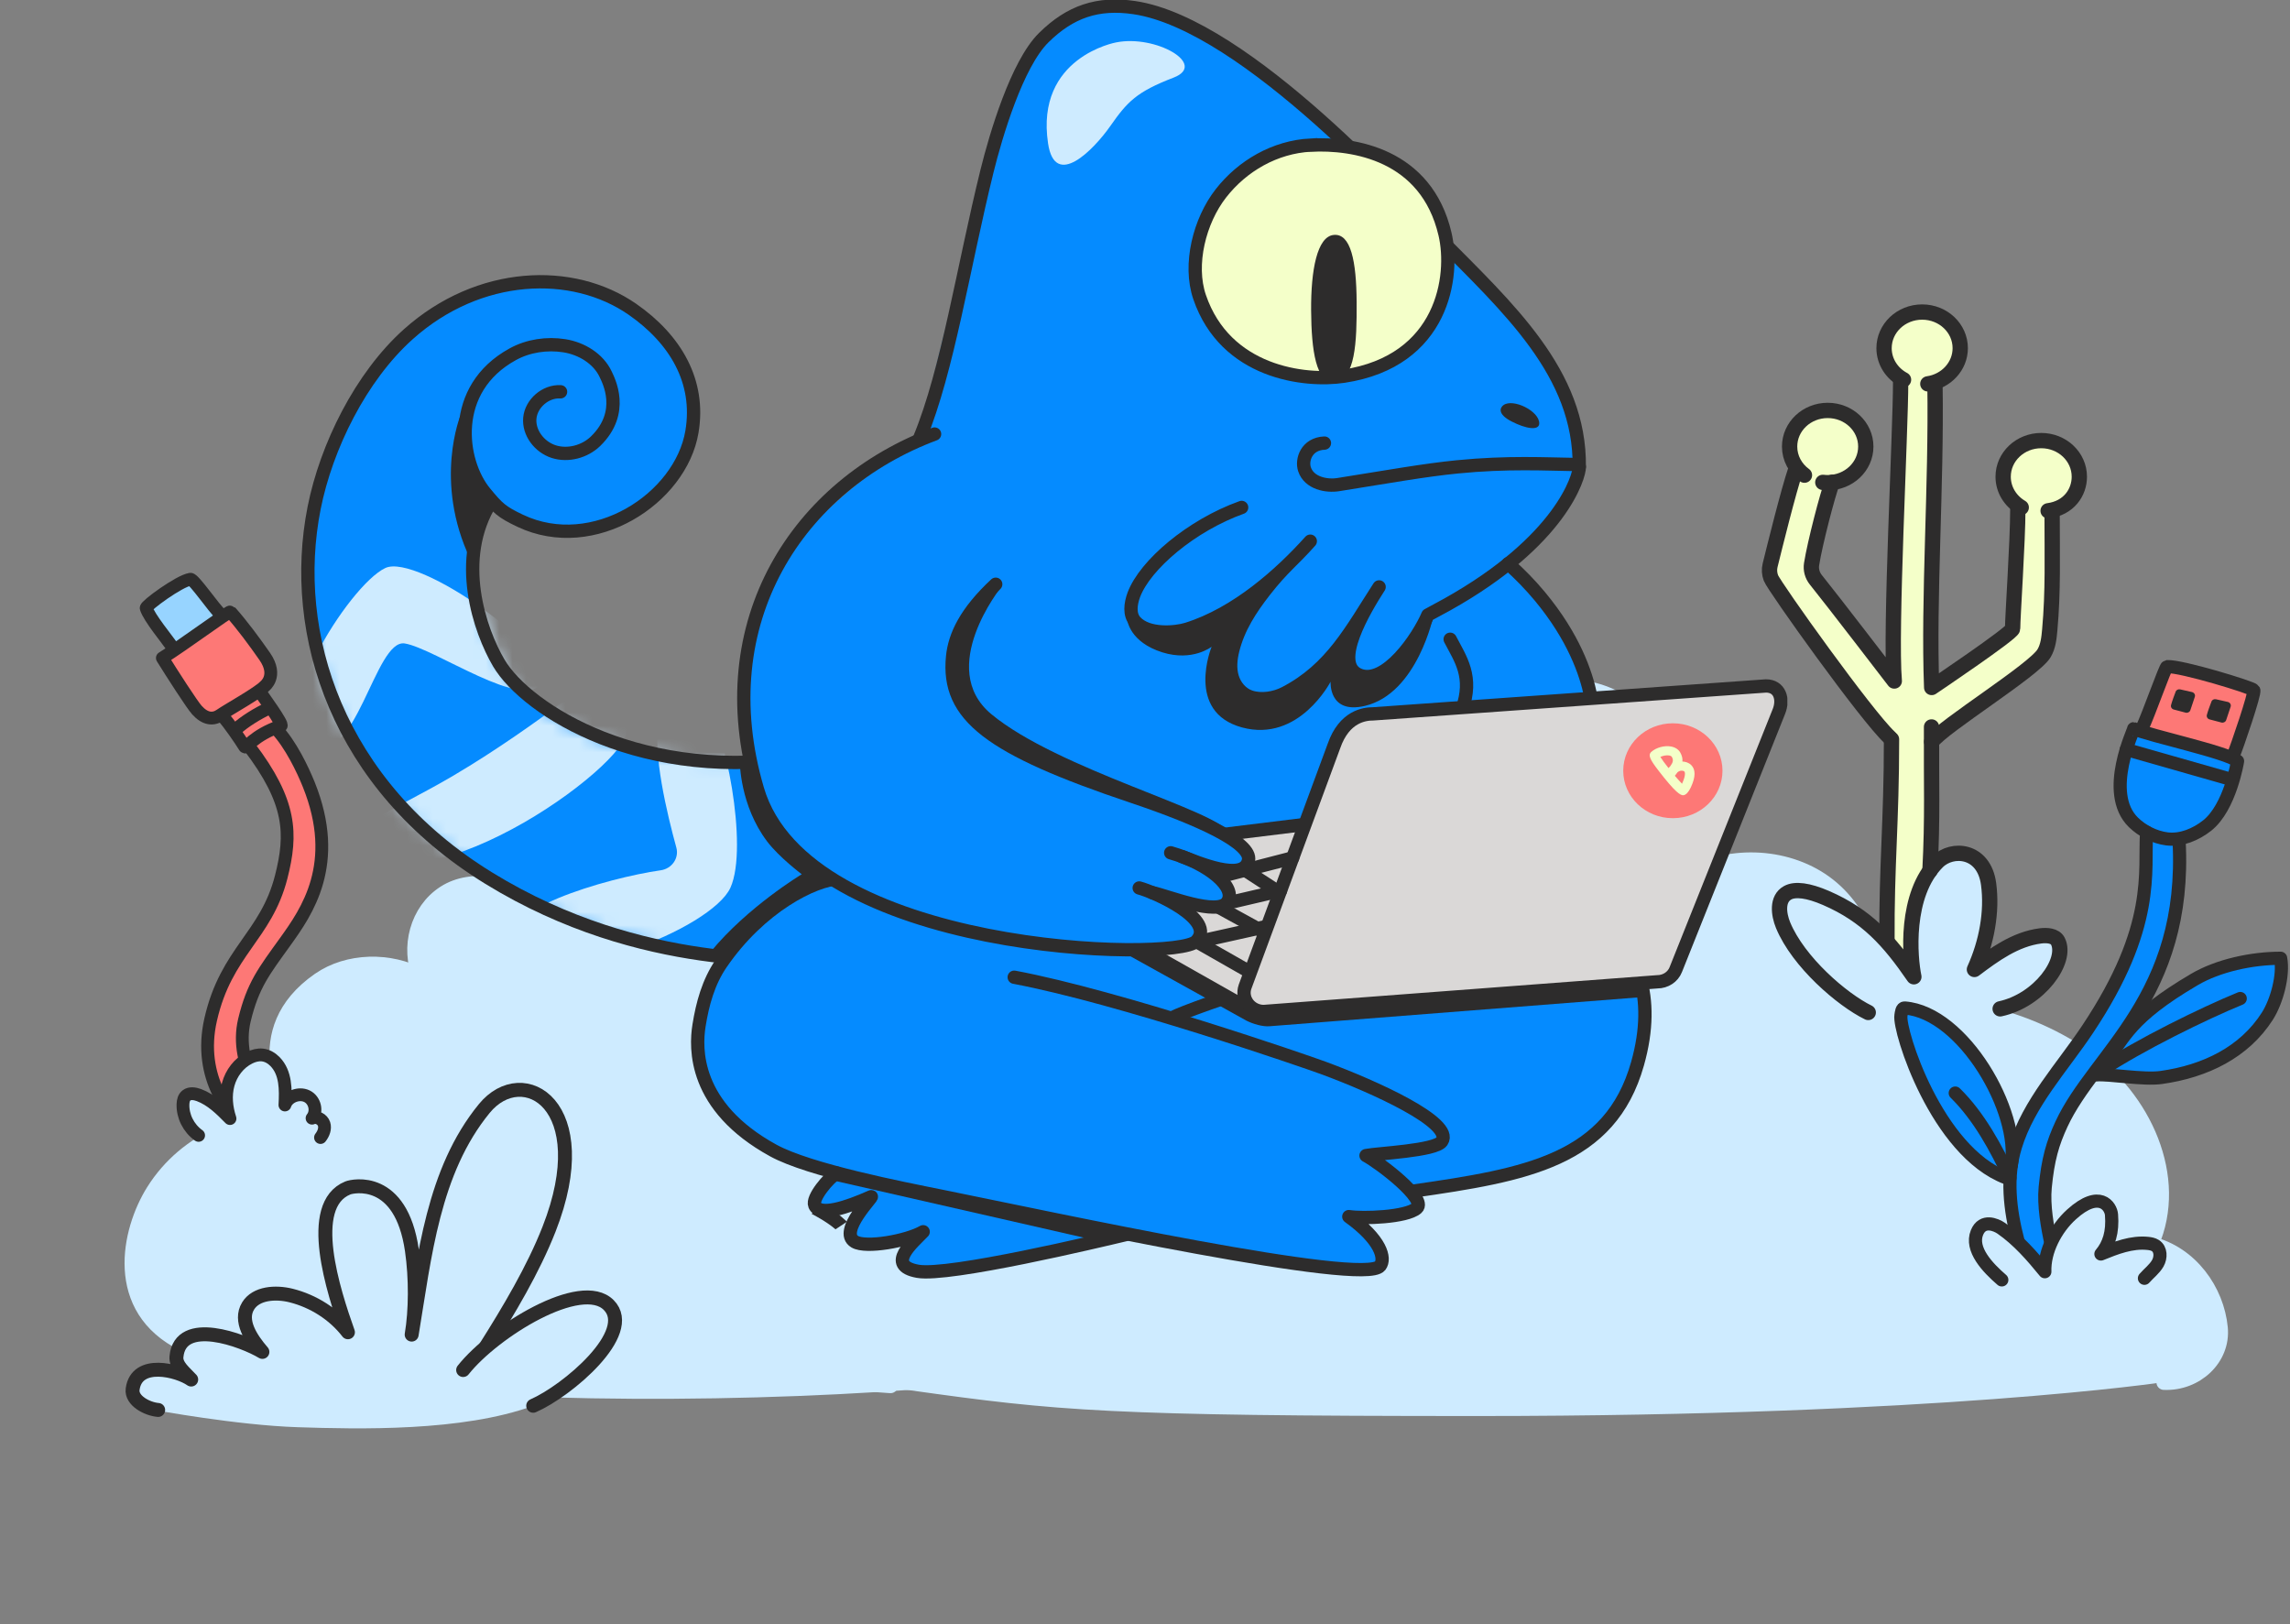 <svg width="172" height="122" viewBox="0 0 172 122" fill="none" xmlns="http://www.w3.org/2000/svg">
<rect x="0" y="0" width="172" height="122" fill="#808080" stroke="none"/>
<path d="M67.22 58.549C68.736 58.231 70.304 58.454 71.832 59.541C73.746 60.904 74.305 63.083 74.297 65.208C74.289 67.331 73.712 69.334 73.426 70.249L73.239 70.847L73.826 70.628C75.776 69.9 78.225 70.666 79.343 72.336C80.456 73.999 80.139 76.405 78.628 77.761L77.928 78.39L78.864 78.294C80.415 78.136 82.045 78.583 83.136 79.594C84.227 80.605 84.717 82.191 84.248 83.526L84.103 83.939L84.54 83.935C85.324 83.928 86.155 83.902 87.057 84.11C87.95 84.317 88.921 84.759 89.954 85.705V85.704C93.491 88.947 93.873 92.395 93.232 95.129C92.91 96.504 92.326 97.705 91.743 98.609C91.452 99.061 91.162 99.437 90.908 99.721C90.65 100.01 90.443 100.189 90.317 100.265L90.17 100.354V100.355C89.163 100.92 87.485 101.459 85.257 101.95C82.927 102.464 80.027 102.92 76.733 103.308C70.147 104.083 62.003 104.583 53.724 104.723C45.444 104.863 37.036 104.643 29.92 103.982C22.787 103.32 17.004 102.218 13.937 100.618C11.395 99.292 10.432 97.285 10.31 95.254C10.188 93.201 10.926 91.11 11.822 89.679C14.252 85.792 18.65 84.254 22.146 84.564L22.586 84.603L22.469 84.177C22.417 83.988 22.317 83.737 22.204 83.459C22.088 83.173 21.952 82.841 21.816 82.469C21.545 81.724 21.278 80.827 21.189 79.862C21.099 78.899 21.187 77.873 21.62 76.862C22.026 75.916 22.741 74.966 23.928 74.086L24.172 73.911C26.226 72.483 29.224 72.428 31.451 73.637L32.222 74.055L31.88 73.247C31.014 71.203 31.68 68.597 33.579 67.382C34.521 66.779 35.749 66.605 36.883 66.831C38.016 67.057 39.015 67.675 39.534 68.607L40.107 68.427C39.949 66.928 40.619 65.62 41.761 64.587C42.906 63.551 44.509 62.812 46.145 62.477C49.356 61.822 52.097 62.85 54.077 64.212C55.067 64.893 55.862 65.655 56.423 66.322C56.703 66.656 56.923 66.964 57.078 67.223C57.237 67.488 57.316 67.683 57.338 67.793L57.938 67.8C58.097 67.078 58.654 65.914 59.525 64.632C60.391 63.357 61.547 61.994 62.876 60.869C64.207 59.743 65.693 58.869 67.22 58.549Z" fill="#CEEBFF" stroke="#CEEBFF" stroke-width="0.613"/>
<path d="M57.076 69.544C57.76 66.429 65.602 54.724 72.01 59.283C76.072 62.169 74.296 68.483 73.719 70.333C75.804 69.564 78.405 70.371 79.598 72.158C80.791 73.944 80.456 76.525 78.834 77.981C80.456 77.816 82.4 78.045 83.553 79.138C85.074 80.582 84.92 82.731 84.545 83.627C89.331 83.735 91.911 85.954 93.433 89.025C95.766 93.736 92.266 100.005 90.484 100.526" stroke="#CEEBFF" stroke-width="1.226" stroke-linecap="round" stroke-linejoin="round"/>
<path d="M13.796 100.883C8.441 98.251 9.721 92.459 11.564 89.509C14.065 85.51 18.582 83.933 22.175 84.251C21.8 82.91 18.495 77.48 23.998 73.653C26.157 72.152 29.28 72.108 31.599 73.36C30.681 71.192 31.378 68.427 33.416 67.117C35.453 65.807 38.657 66.386 39.804 68.452C39.455 65.21 42.726 62.857 46.084 62.17C52.714 60.816 57.392 66.418 57.64 67.727" stroke="#CEEBFF" stroke-width="1.226" stroke-linecap="round" stroke-linejoin="round"/>
<path d="M82.615 41.772C86.735 37.856 92.644 39.009 98.258 42.145C103.851 45.271 109.004 50.293 111.464 53.826L111.622 54.053L111.853 53.9C114.52 52.133 116.908 51.642 118.941 51.961C120.977 52.28 122.695 53.417 124.008 54.977C125.322 56.538 126.222 58.513 126.618 60.478C127.015 62.447 126.903 64.38 126.226 65.866L125.833 66.727L126.634 66.223C129.672 64.309 133.992 64.432 136.892 66.527C139.789 68.621 141.068 72.52 139.941 75.787L139.801 76.193L140.229 76.161C145.848 75.739 151.777 76.448 156.304 79.534C160.825 82.623 163.432 88.515 161.322 93.315L161.187 93.623L161.513 93.703C164.313 94.393 166.226 97.039 166.482 99.764V99.765C166.671 101.764 164.956 103.488 162.817 103.538V103.483L162.492 103.532L162.534 103.811C162.497 103.566 162.493 103.537 162.492 103.533H162.489C162.487 103.533 162.484 103.534 162.48 103.534C162.472 103.535 162.46 103.538 162.444 103.54C162.412 103.545 162.362 103.551 162.297 103.561C162.166 103.579 161.968 103.607 161.704 103.642C161.177 103.711 160.383 103.81 159.323 103.93C157.203 104.168 154.012 104.486 149.74 104.805C141.196 105.441 128.321 106.078 111.008 106.078C83.312 106.078 79.471 105.7 68.436 104.153C65.658 103.764 62.907 103.472 60.357 103.035C57.812 102.599 55.507 102.024 53.644 101.085C51.787 100.149 50.379 98.858 49.605 96.986C48.829 95.109 48.675 92.61 49.399 89.232C50.782 82.79 55.815 79.891 60.57 78.603C62.946 77.959 65.237 77.721 66.936 77.645C67.784 77.608 68.484 77.611 68.971 77.623C69.214 77.629 69.404 77.637 69.532 77.644C69.597 77.647 69.646 77.65 69.679 77.652C69.695 77.653 69.707 77.655 69.715 77.655H69.727L70.045 77.681L70.03 77.36C69.871 73.878 72.36 70.663 75.733 68.665C79.106 66.667 83.255 65.951 86.3 67.35L86.637 66.913C85.016 64.927 82.315 60.215 80.878 55.19C79.435 50.144 79.303 44.921 82.615 41.772Z" fill="#CEEBFF" stroke="#CEEBFF" stroke-width="0.566"/>
<path d="M114.05 58.257C109.124 47.881 90.962 33.47 82.419 41.58C75.544 48.117 83.124 63.071 86.417 67.106C80.097 64.204 69.415 70.127 69.747 77.388C69.747 77.388 51.303 75.893 49.121 89.187C47.09 101.561 58.924 103.614 66.886 104.078" fill="#CEEBFF"/>
<path d="M114.05 58.257C109.124 47.881 90.962 33.47 82.419 41.58C75.544 48.117 83.124 63.071 86.417 67.106C80.097 64.204 69.415 70.127 69.747 77.388C69.747 77.388 51.303 75.893 49.121 89.187C47.09 101.561 58.924 103.614 66.886 104.078" stroke="#CEEBFF" stroke-width="1.131" stroke-linecap="round" stroke-linejoin="round"/>
<path d="M140.208 75.886C141.377 72.495 140.05 68.468 137.056 66.305C134.062 64.141 129.617 64.016 126.482 65.99C129.319 59.768 122.551 46.482 111.695 53.671" fill="#CEEBFF"/>
<path d="M140.208 75.886C141.377 72.495 140.05 68.468 137.056 66.305C134.062 64.141 129.617 64.016 126.482 65.99C129.319 59.768 122.551 46.482 111.695 53.671" stroke="#CEEBFF" stroke-width="1.131" stroke-linecap="round" stroke-linejoin="round"/>
<path d="M162.534 103.833C164.939 103.935 166.979 102.031 166.764 99.75C166.498 96.926 164.516 94.165 161.58 93.441C163.761 88.478 161.058 82.452 156.463 79.313C151.86 76.175 145.284 74.484 138.906 76.615" fill="#CEEBFF"/>
<path d="M162.534 103.833C164.939 103.935 166.979 102.031 166.764 99.75C166.498 96.926 164.516 94.165 161.58 93.441C163.761 88.478 161.058 82.452 156.463 79.313C151.86 76.175 145.284 74.484 138.906 76.615" stroke="#CEEBFF" stroke-width="1.131" stroke-linecap="round" stroke-linejoin="round"/>
<path d="M18.577 84.586C17.369 83.957 14.809 80.989 15.825 76.553C16.995 71.432 19.979 70.318 21.12 65.858C21.95 62.607 21.88 60.218 18.726 56.069L20.71 54.703C21.847 55.908 22.743 57.813 23.195 58.931C25.594 64.898 23.029 68.499 21.427 70.731C19.826 72.959 18.992 73.998 18.361 76.627C17.535 80.068 20.137 83.484 21.465 83.748" fill="#FD7876"/>
<path d="M16.764 53.83C17.204 54.338 17.959 55.338 18.341 55.96C18.453 56.137 20.283 54.716 20.997 54.374C21.204 54.275 19.66 52.169 19.536 51.984" fill="#FD7876"/>
<path d="M20.007 51.415C19.617 51.875 17.06 53.351 16.558 53.701C16.019 54.079 15.454 54.079 14.795 53.335C14.429 52.926 12.848 50.501 12.305 49.265C13.782 48.356 17.239 45.873 17.309 45.955C18.168 46.916 18.99 47.915 19.633 49.017C20.679 50.816 20.007 51.419 20.007 51.419V51.415Z" fill="#FD7876"/>
<path d="M12.975 48.645C12.577 48.043 11.204 46.409 10.979 45.677C10.925 45.504 13.436 43.646 14.299 43.508C14.556 43.469 16.117 45.764 16.557 46.114" fill="#97D4FF"/>
<path d="M18.577 84.603C17.369 83.973 14.809 81.006 15.825 76.57C16.995 71.449 19.979 70.335 21.12 65.875C21.95 62.624 21.88 60.235 18.726 56.086" stroke="#2D2C2C" stroke-width="0.961" stroke-linecap="round" stroke-linejoin="round"/>
<path d="M20.707 54.703C21.844 55.908 22.74 57.813 23.192 58.931C25.591 64.898 23.026 68.499 21.425 70.731C19.823 72.959 18.989 73.998 18.358 76.627C17.532 80.068 20.134 83.484 21.462 83.748" stroke="#2D2C2C" stroke-width="0.961" stroke-linecap="round" stroke-linejoin="round"/>
<path d="M16.764 53.834C17.204 54.342 17.996 55.472 18.378 56.09C18.49 56.267 19.009 55.236 21.108 54.519C21.324 54.444 19.656 52.173 19.536 51.984" stroke="#2D2C2C" stroke-width="0.961" stroke-linecap="round" stroke-linejoin="round"/>
<path d="M19.881 51.536C19.491 51.997 17.059 53.351 16.557 53.705C16.017 54.083 15.407 54.02 14.793 53.339C14.424 52.934 12.921 50.592 12.195 49.423C13.673 48.513 17.237 45.876 17.308 45.955C18.167 46.915 19.15 48.25 19.881 49.301C20.91 50.781 19.881 51.536 19.881 51.536Z" stroke="#2D2C2C" stroke-width="0.961" stroke-linecap="round" stroke-linejoin="round"/>
<path d="M12.975 48.645C12.577 48.043 11.204 46.409 10.979 45.677C10.925 45.504 13.436 43.646 14.299 43.508C14.556 43.469 16.117 45.764 16.557 46.114" stroke="#2D2C2C" stroke-width="0.961" stroke-linecap="round" stroke-linejoin="round"/>
<path d="M15.018 85.659C14.184 85.226 13.707 83.833 13.744 82.935C13.752 82.691 13.811 82.424 14.014 82.274C14.267 82.081 14.636 82.144 14.939 82.254C15.873 82.605 16.591 83.321 17.276 84.018C17.002 83.191 16.91 82.294 17.139 81.455C17.367 80.617 17.936 79.842 18.749 79.444C19.048 79.298 19.384 79.204 19.716 79.243C20.081 79.287 20.409 79.483 20.658 79.739C21.48 80.578 21.463 81.853 21.401 82.998C21.6 82.38 22.442 82.046 23.048 82.337C23.654 82.628 23.853 83.483 23.438 83.99C23.779 83.825 24.227 84.073 24.339 84.423C24.451 84.774 24.301 85.151 24.073 85.443C24.073 85.443 20.674 88.6 15.027 85.663L15.018 85.659Z" fill="#CEEBFF"/>
<path d="M14.918 85.281C14.159 84.738 13.711 83.833 13.744 82.935C13.752 82.691 13.81 82.424 14.014 82.274C14.267 82.081 14.636 82.144 14.939 82.254C15.873 82.605 16.591 83.321 17.275 84.018C17.002 83.191 16.91 82.294 17.139 81.455C17.367 80.617 17.935 79.842 18.749 79.444C19.047 79.298 19.384 79.204 19.715 79.243C20.081 79.287 20.409 79.483 20.657 79.739C21.479 80.578 21.463 81.853 21.4 82.998C21.599 82.38 22.442 82.046 23.048 82.337C23.654 82.628 23.853 83.483 23.438 83.99C23.778 83.825 24.226 84.073 24.338 84.423C24.45 84.774 24.301 85.151 24.073 85.443" stroke="#2D2C2C" stroke-width="0.961" stroke-linecap="round" stroke-linejoin="round"/>
<path d="M17.703 54.798C18.351 54.192 19.401 53.558 20.223 53.18" stroke="#2D2C2C" stroke-width="0.961" stroke-linecap="round" stroke-linejoin="round"/>
<path d="M36.512 100.919C38.981 99.332 43.709 95.996 45.721 98.029C47.733 100.061 42.656 104.636 40.048 105.593C34.74 107.539 26.933 107.351 22.353 107.201C17.774 107.051 11.594 105.906 11.594 105.906C10.78 105.837 9.84 105.211 9.953 104.349C10.251 102.106 13.37 102.93 14.351 103.62C13.89 103.106 13.185 102.582 13.244 101.909C13.524 98.882 18.276 100.683 19.7 101.545C18.845 100.554 17.95 99.208 18.624 98.097C19.22 97.115 20.694 97.021 21.847 97.308C23.547 97.728 25.088 98.723 26.124 100.07C25.043 97.021 22.923 90.529 26.115 89.23C26.503 89.071 30.111 88.278 30.929 93.916C31.232 96.009 31.214 98.445 30.911 100.245C31.883 94.354 32.511 87.982 36.363 83.265C39.275 79.697 44.885 82.995 41.232 92.317C40.043 95.353 38.262 98.14 36.503 100.919" fill="#CEEBFF"/>
<path d="M36.444 101.232C38.199 98.453 40.052 95.353 41.241 92.317C44.894 82.995 39.288 79.697 36.372 83.265C32.52 87.977 31.897 94.354 30.92 100.245C31.223 98.444 31.241 96.009 30.938 93.916C30.12 88.282 26.508 89.075 26.124 89.23C22.932 90.529 25.052 97.021 26.133 100.069C25.093 98.723 23.556 97.733 21.856 97.308C20.699 97.021 19.23 97.115 18.633 98.097C17.959 99.203 18.854 100.554 19.709 101.545C18.285 100.683 13.533 98.882 13.253 101.909C13.19 102.582 13.895 103.105 14.361 103.62C13.38 102.93 10.256 102.102 9.962 104.349C9.849 105.211 11.065 105.837 11.879 105.905" fill="#CEEBFF"/>
<path d="M36.444 101.232C38.199 98.453 40.052 95.353 41.241 92.317C44.894 82.995 39.288 79.697 36.372 83.265C32.52 87.977 31.897 94.354 30.92 100.245C31.223 98.444 31.241 96.009 30.938 93.916C30.12 88.282 26.508 89.075 26.124 89.23C22.932 90.529 25.052 97.021 26.133 100.069C25.093 98.723 23.556 97.733 21.856 97.308C20.699 97.021 19.23 97.115 18.633 98.097C17.959 99.203 18.854 100.554 19.709 101.545C18.285 100.683 13.533 98.882 13.253 101.909C13.19 102.582 13.895 103.105 14.361 103.62C13.38 102.93 10.256 102.102 9.962 104.349C9.849 105.211 11.065 105.837 11.879 105.905" stroke="#2D2C2C" stroke-width="1.047" stroke-linecap="round" stroke-linejoin="round"/>
<path d="M40.049 105.59C42.59 104.484 47.789 100.11 45.723 98.026C43.657 95.942 37.097 99.995 34.787 102.906" fill="#CEEBFF"/>
<path d="M40.049 105.59C42.59 104.484 47.789 100.11 45.723 98.026C43.657 95.942 37.097 99.995 34.787 102.906" stroke="#2D2C2C" stroke-width="1.047" stroke-linecap="round" stroke-linejoin="round"/>
<path d="M156.173 35.807C156.173 34.311 154.894 33.093 153.312 33.093C151.731 33.093 150.451 34.307 150.451 35.807C150.451 36.677 150.883 37.449 151.552 37.947C151.537 40.482 151.165 46.371 151.165 47.236C151.165 47.565 145.086 51.652 145.086 51.652C145.037 50.321 144.982 49.042 144.927 47.786L145.289 28.719C146.415 28.357 147.228 27.341 147.228 26.151C147.228 24.651 145.949 23.438 144.367 23.438C142.785 23.438 141.506 24.651 141.506 26.151C141.506 27.073 141.992 27.882 142.731 28.371L142.141 50.956C142.141 50.956 137.668 44.489 136.552 43.116C136.28 42.782 136.166 42.359 136.235 41.945C136.488 40.355 137.271 37.138 137.623 36.23C139.037 36.066 140.137 34.923 140.137 33.54C140.137 32.04 138.858 30.826 137.276 30.826C135.695 30.826 134.415 32.04 134.415 33.54C134.415 34.26 134.713 34.913 135.199 35.398L134.871 35.285C134.316 36.922 133.3 41.047 132.952 42.453C132.873 42.768 132.898 43.102 133.012 43.407C133.27 44.08 140.232 53.825 141.927 55.382L142.066 55.655C142.061 61.844 141.689 64.436 141.724 70.075L143.147 72.21C143.147 72.21 143.534 68.993 143.841 67.959C144.04 67.295 144.952 65.405 144.952 65.405C145.146 61.717 145.066 59.342 145.071 55.725L145.086 55.711C145.959 54.526 152.787 50.326 153.531 49.061C153.843 48.534 153.902 47.908 153.957 47.306C154.195 44.687 154.145 41.141 154.136 38.3C155.484 37.989 156.169 36.898 156.169 35.798L156.173 35.807Z" fill="#F4FFC9"/>
<path d="M140.323 76.049C138.265 75.287 135.072 72.263 133.926 69.493C133.584 68.66 133.45 67.513 134.263 67.061C134.829 66.746 135.815 66.873 137.144 67.447C140.219 68.778 141.905 70.683 143.749 73.368C143.447 71.948 143.04 67.212 145.519 64.733C146.615 63.637 149.015 63.802 149.362 66.403C149.64 68.491 149.218 70.786 148.296 72.818C149.784 71.698 151.37 70.541 153.255 70.297C153.741 70.236 154.351 70.273 154.564 70.692C155.312 72.159 153.78 74.708 150.433 76.049C150.433 76.049 146.159 78.212 140.323 76.049Z" fill="#CEEBFF"/>
<path d="M140.323 76.049C138.359 75.089 135.072 72.263 133.926 69.493C133.584 68.66 133.45 67.513 134.263 67.061C134.829 66.746 135.815 66.873 137.144 67.447C140.219 68.778 141.905 70.683 143.749 73.368C143.447 71.948 143.04 67.212 145.519 64.733C146.615 63.637 149.015 63.802 149.362 66.403C149.64 68.491 149.218 70.786 148.296 72.818C149.784 71.698 151.37 70.541 153.255 70.297C153.741 70.236 154.351 70.273 154.564 70.692C155.312 72.159 153.175 75.146 150.23 75.776" stroke="#2D2C2C" stroke-width="1.149" stroke-linecap="round" stroke-linejoin="round"/>
<path d="M141.729 70.666C141.694 64.989 142.071 61.815 142.071 55.531" stroke="#2D2C2C" stroke-width="1.149" stroke-linecap="round" stroke-linejoin="round"/>
<path d="M145.076 54.602C145.051 58.886 145.17 61.346 144.957 65.405" stroke="#2D2C2C" stroke-width="1.149" stroke-linecap="round" stroke-linejoin="round"/>
<path d="M134.871 35.289C134.316 36.926 133.3 41.05 132.952 42.457C132.873 42.772 132.898 43.106 133.012 43.411C133.27 44.084 140.232 53.829 141.927 55.386" stroke="#2D2C2C" stroke-width="1.149" stroke-linecap="round" stroke-linejoin="round"/>
<path d="M137.623 36.225C137.271 37.128 136.319 40.783 136.066 42.377C136.002 42.791 136.116 43.214 136.384 43.548C137.499 44.922 142.279 51.153 142.279 51.153C141.952 47.438 142.756 32.401 142.756 28.672" stroke="#2D2C2C" stroke-width="1.149" stroke-linecap="round" stroke-linejoin="round"/>
<path d="M145.334 28.852C145.453 36.508 144.829 44.913 145.086 51.639C145.086 51.639 151.166 47.551 151.166 47.222C151.166 46.338 151.557 40.666 151.557 38.234" stroke="#2D2C2C" stroke-width="1.149" stroke-linecap="round" stroke-linejoin="round"/>
<path d="M154.133 38.75C154.133 41.699 154.218 44.422 153.955 47.315C153.9 47.917 153.841 48.542 153.528 49.069C152.785 50.329 145.957 54.534 145.084 55.719" stroke="#2D2C2C" stroke-width="1.149" stroke-linecap="round" stroke-linejoin="round"/>
<path d="M135.532 35.691C134.852 35.197 134.416 34.417 134.416 33.542C134.416 32.042 135.695 30.828 137.277 30.828C138.859 30.828 140.138 32.042 140.138 33.542C140.138 35.042 138.859 36.256 137.277 36.256C137.153 36.256 137.029 36.246 136.91 36.232" stroke="#2D2C2C" stroke-width="1.149" stroke-linecap="round" stroke-linejoin="round"/>
<path d="M142.973 28.522C142.1 28.056 141.51 27.172 141.51 26.151C141.51 24.651 142.789 23.438 144.371 23.438C145.953 23.438 147.232 24.651 147.232 26.151C147.232 27.511 146.176 28.639 144.797 28.832" stroke="#2D2C2C" stroke-width="1.149" stroke-linecap="round" stroke-linejoin="round"/>
<path d="M151.814 38.117C150.996 37.637 150.455 36.781 150.455 35.807C150.455 34.307 151.734 33.094 153.316 33.094C154.898 33.094 156.177 34.307 156.177 35.807C156.177 36.988 155.389 38.164 153.832 38.366" stroke="#2D2C2C" stroke-width="1.149" stroke-linecap="round" stroke-linejoin="round"/>
<path d="M60.954 91.172C60.954 91.172 62.086 91.747 62.754 92.337L63.615 91.766C63.615 91.766 62.282 90.495 61.715 90.546L60.955 91.175L60.954 91.172Z" fill="#2D2C2C"/>
<path d="M154.061 93.491L153.485 95.238L151.567 93.192C150.953 90.839 150.676 88.417 151.375 86.116C152.377 82.821 154.875 80.189 156.806 77.29C161.977 69.535 161.035 65.565 161.226 62.617L163.669 63.159C164.304 74.88 157.318 79.089 154.841 84.426C154.172 85.87 153.818 87.075 153.613 89.197C153.485 90.536 153.771 92.173 154.065 93.491M151.064 87.54C151.772 83.549 147.466 76.057 143.063 75.721C142.837 75.705 142.812 76.073 142.777 76.283C142.598 77.415 145.446 86.48 150.685 88.478M157.335 80.767C158.14 80.65 160.979 81.139 162.326 80.949C165.634 80.484 168.567 79.053 170.298 76.34C171.005 75.228 171.534 73.271 171.295 71.993C169.206 72.196 166.836 72.406 165.054 73.457C160.11 76.36 159.257 77.812 157.97 79.356" fill="#058BFF"/>
<path d="M168.062 57.168C167.18 56.477 161.545 55.288 160.257 54.734C160.334 54.738 157.951 59.534 160.24 61.77C160.905 62.416 161.813 62.889 162.76 63.011C163.838 63.144 164.938 62.671 165.773 62.012C167.508 60.642 168.062 57.172 168.062 57.172V57.168Z" fill="#058BFF"/>
<path d="M151.568 93.2C150.955 90.847 150.677 88.425 151.377 86.124C152.378 82.829 154.876 80.197 156.807 77.298C161.978 69.543 161.036 65.451 161.228 62.508" stroke="#2D2C2C" stroke-width="0.988" stroke-linecap="round" stroke-linejoin="round"/>
<path d="M160.875 54.734C161.404 53.626 162.635 50.081 162.763 50.072C163.808 50.004 169.2 51.657 169.281 51.839C169.392 52.086 168.041 56.012 167.695 56.901L160.875 54.734Z" fill="#FD7876"/>
<path d="M163.669 63.156C164.304 74.877 157.318 79.087 154.841 84.424C154.172 85.867 153.818 87.072 153.613 89.195C153.486 90.533 153.771 92.17 154.065 93.488" stroke="#2D2C2C" stroke-width="0.988" stroke-linecap="round" stroke-linejoin="round"/>
<path d="M150.685 88.468C145.446 86.471 142.595 77.402 142.778 76.274C142.812 76.064 142.838 75.692 143.063 75.712C147.467 76.047 151.772 83.539 151.065 87.53" stroke="#2D2C2C" stroke-width="0.988" stroke-linecap="round" stroke-linejoin="round"/>
<path d="M168.062 57.168C167.18 56.477 161.545 55.288 160.257 54.734C160.334 54.738 157.951 59.534 160.24 61.77C160.905 62.416 161.813 62.889 162.76 63.011C163.838 63.144 164.938 62.671 165.773 62.012C167.508 60.642 168.062 57.172 168.062 57.172V57.168Z" stroke="#2D2C2C" stroke-width="0.988" stroke-linecap="round" stroke-linejoin="round"/>
<path d="M160.875 54.734C161.404 53.626 162.635 50.081 162.763 50.072C163.808 50.004 169.2 51.657 169.281 51.839C169.392 52.086 168.041 56.012 167.695 56.901" stroke="#2D2C2C" stroke-width="0.988" stroke-linecap="round" stroke-linejoin="round"/>
<path d="M163.411 51.955C163.3 52.246 163.147 52.655 163.066 52.958C163.027 53.104 163.117 53.253 163.27 53.294L164.157 53.528C164.311 53.569 164.468 53.488 164.515 53.346L164.852 52.339C164.903 52.185 164.805 52.024 164.643 51.983L163.752 51.781C163.607 51.749 163.458 51.822 163.407 51.955H163.411Z" fill="#2D2C2C"/>
<path d="M166.1 52.697C165.989 52.988 165.836 53.397 165.755 53.7C165.717 53.846 165.806 53.995 165.96 54.036L166.847 54.27C167 54.311 167.158 54.23 167.205 54.089L167.542 53.081C167.593 52.928 167.495 52.766 167.333 52.725L166.441 52.523C166.297 52.491 166.147 52.564 166.096 52.697H166.1Z" fill="#2D2C2C"/>
<path d="M157.756 80.442C160.701 78.477 165.595 76.092 168.263 75L157.756 80.442Z" fill="#058BFF"/>
<path d="M161.067 96.015C161.399 95.635 161.821 95.324 162.068 94.891C162.316 94.459 162.316 93.832 161.885 93.557C161.723 93.452 161.523 93.415 161.327 93.395C160.112 93.266 158.923 93.735 157.797 94.192C158.215 93.25 158.641 92.263 158.594 91.24C158.577 90.868 158.449 90.44 158.087 90.294C157.887 90.213 157.657 90.237 157.448 90.294C156.723 90.476 156.122 90.953 155.602 91.459C154.468 92.558 153.53 93.986 153.586 95.526C152.614 94.333 151.591 93.157 150.312 92.263C149.911 91.984 148.909 91.564 148.492 92.579C147.972 93.844 149.012 95.352 150.073 96.262C150.073 96.262 151.22 97.616 155.137 97.629C159.46 97.645 161.037 96.019 161.062 96.019L161.067 96.015Z" fill="#CEEBFF"/>
<path d="M146.857 82.102C148.622 83.828 149.952 86.266 150.962 88.47L146.857 82.102Z" fill="#058BFF"/>
<path d="M150.354 96.136C149.297 95.222 147.972 93.839 148.492 92.574C148.909 91.559 149.907 91.98 150.312 92.258C151.591 93.152 152.614 94.329 153.586 95.521C153.53 93.981 154.413 92.287 155.585 91.223C157.708 89.299 158.547 90.621 158.594 91.24C158.701 92.558 158.394 93.488 157.797 94.191C158.923 93.734 160.112 93.265 161.327 93.395C161.523 93.415 161.719 93.451 161.885 93.556C162.316 93.831 162.316 94.458 162.068 94.891C161.821 95.323 161.395 95.639 161.067 96.015" stroke="#2D2C2C" stroke-width="0.988" stroke-linecap="round" stroke-linejoin="round"/>
<path d="M158.293 79.537C159.58 77.993 159.878 76.469 164.823 73.57C166.609 72.522 169.12 71.977 171.298 71.977C171.537 73.254 171.008 75.211 170.301 76.323C168.57 79.036 165.637 80.467 162.329 80.932C160.987 81.122 158.42 80.657 157.457 80.738" stroke="#2D2C2C" stroke-width="0.988" stroke-linecap="round" stroke-linejoin="round"/>
<path d="M157.756 80.442C160.701 78.477 165.595 76.092 168.263 75" stroke="#2D2C2C" stroke-width="0.988" stroke-linecap="round" stroke-linejoin="round"/>
<path d="M146.857 82.102C148.622 83.828 149.952 86.266 150.962 88.47" stroke="#2D2C2C" stroke-width="0.988" stroke-linecap="round" stroke-linejoin="round"/>
<path d="M159.705 56.297L167.634 58.557" stroke="#2D2C2C" stroke-width="0.988" stroke-linecap="round" stroke-linejoin="round"/>
<g clip-path="url(#clip0_1026_11570)">
<path d="M37.963 50.483C36.756 47.982 34.169 41.953 36.91 37.602L36.938 37.556C37.559 38.251 37.968 38.531 39.083 39.078C40.752 39.892 43.647 40.38 45.825 39.285C45.825 39.285 51.341 37.161 52.183 32.139C52.822 28.34 50.721 25.424 47.513 23.194C43.022 20.072 35.981 20.32 30.682 25.061C27.104 28.262 24.517 33.509 23.603 38.113C21.733 47.563 24.704 58.269 35.981 65.453C39.901 67.95 44.147 70.014 48.773 70.874C53.399 71.734 59.555 71.808 60.723 72.3L65.787 54.632C50.961 61.934 39.17 52.99 37.963 50.483Z" fill="#058BFF"/>
<mask id="mask0_1026_11570" style="mask-type:luminance" maskUnits="userSpaceOnUse" x="23" y="21" width="39" height="52">
<path d="M37.963 50.483C36.756 47.982 34.169 41.953 36.91 37.602L36.938 37.556C37.559 38.251 37.968 38.531 39.083 39.078C40.752 39.892 43.647 40.38 45.825 39.285C45.825 39.285 51.341 37.161 52.183 32.139C52.822 28.34 50.721 25.424 47.513 23.194C43.022 20.072 35.981 20.32 30.682 25.061C27.104 28.262 24.517 33.509 23.603 38.113C21.733 47.563 24.704 58.269 35.981 65.453C39.901 67.95 44.147 70.014 48.773 70.874C53.399 71.734 59.555 71.808 60.723 72.3L61.502 56.131C48.105 59.534 39.17 52.99 37.963 50.483Z" fill="white"/>
</mask>
<g mask="url(#mask0_1026_11570)">
<path d="M28.939 42.666C26.16 43.977 19.773 54.274 23.26 56.021C26.746 57.769 28.146 47.969 30.401 48.332C32.656 48.695 39.456 53.515 40.702 51.252C41.947 48.99 31.372 41.517 28.939 42.666Z" fill="#CEEBFF"/>
<path d="M44.403 52.65C43.648 52.291 42.744 52.374 42.076 52.871C40.537 54.021 37.368 56.306 34.05 58.261C29.707 60.818 25.009 62.685 26.235 63.724C32.155 68.741 48.351 56.568 46.976 54.674C46.259 53.69 45.225 53.041 44.398 52.65H44.403Z" fill="#CEEBFF"/>
<path d="M49.516 54.19C48.962 56.412 50.126 61.222 50.8 63.664C51.016 64.455 50.468 65.251 49.621 65.37C45.635 65.936 36.69 68.497 38.811 71.04C41.715 74.512 53.468 69.757 54.863 66.676C56.253 63.59 54.392 54.402 53.026 53.091C51.66 51.781 49.751 53.243 49.516 54.19Z" fill="#CEEBFF"/>
</g>
<path d="M42.103 29.428C40.964 29.363 39.896 30.315 39.795 31.405C39.694 32.495 40.502 33.571 41.584 33.921C42.666 34.27 43.931 33.921 44.734 33.139C46.98 30.955 45.705 28.572 45.489 28.108C44.946 26.949 43.695 26.176 42.387 25.97C41.079 25.762 39.675 25.97 38.521 26.604C33.75 29.216 34.501 34.67 36.424 37.002C37.391 38.175 37.679 38.455 39.074 39.117C44.571 41.72 51.125 37.453 51.971 32.431C52.611 28.632 50.712 25.464 47.504 23.233C43.012 20.111 35.972 20.359 30.673 25.1C27.095 28.301 24.508 33.548 23.594 38.152C21.723 47.602 25.32 58.961 36.718 65.965C48.365 73.126 59.541 71.843 60.709 72.339" stroke="#2D2C2C" stroke-width="0.999" stroke-miterlimit="10" stroke-linecap="round"/>
<path d="M36.901 37.656C34.16 42.007 36.05 47.396 37.464 49.797C39.546 53.333 48.366 58.958 60.715 56.787" stroke="#2D2C2C" stroke-width="0.999" stroke-miterlimit="10" stroke-linecap="round"/>
<path d="M123.616 75.827C123.467 73.349 122.327 70.603 119.014 68.345C119.014 68.345 114.393 65.347 114.489 65.278C115.864 64.261 117.417 62.564 118.408 60.108C119.399 57.648 119.769 54.93 119.235 52.346C118.889 50.672 118.177 49.085 117.364 47.563C116.855 46.611 116.302 45.673 115.662 44.794C114.075 42.628 113.618 42.219 113.609 42.081C117.172 38.963 118.062 37.229 118.552 35.739C119.687 32.281 116.874 24.905 102.591 12.327C100.399 10.395 88.992 -3.783 78.619 2.085C76.214 3.447 70.16 27.508 69.092 32.893C68.727 34.741 58.359 64.652 61.244 65.36C61.379 65.392 50.217 72.801 52.953 81.176C53.588 83.116 55.257 85.108 58.426 86.616C63.052 88.81 70.194 89.982 76.416 91.21C85.428 92.99 93.084 94.324 93.084 94.324C98.456 95.147 103.217 95.841 103.731 94.981C104.371 93.919 101.711 91.445 101.711 91.445C101.711 91.445 107.343 91.826 106.169 89.559C105.688 88.63 124.429 89.44 123.616 75.832V75.827Z" fill="#058BFF"/>
<path d="M84.799 71.77L93.633 76.672C94.123 76.912 94.83 77.132 95.379 77.082L123.588 74.874L122.963 71.715L85.607 71.352L84.804 71.77H84.799Z" fill="#2D2C2C"/>
<path d="M99.477 33.281C98.126 33.341 97.746 34.55 97.981 35.249C98.332 36.298 99.636 36.542 100.52 36.399C104.387 35.783 107.008 35.309 109.47 35.066C113.235 34.693 116.111 34.859 118.4 34.891" stroke="#2D2C2C" stroke-width="0.999" stroke-miterlimit="10" stroke-linecap="round"/>
<path d="M115.612 31.797C115.612 30.872 113.664 29.916 112.933 30.422C112.658 30.615 112.452 31.098 113.529 31.654C114.607 32.211 115.612 32.372 115.612 31.797Z" fill="#2D2C2C"/>
<path d="M118.622 35.07C118.636 35.765 117.265 40.616 108.701 45.404L108.244 45.652L107.244 46.195C106.546 47.85 104.031 51.584 102.036 50.678C100.102 49.8 102.459 45.831 103.584 44.084C101.487 47.326 100.021 50.233 96.52 52.054C95.75 52.454 94.731 52.619 93.904 52.343C93.231 52.118 92.745 51.516 92.552 50.858C92.36 50.2 92.427 49.497 92.591 48.834C93.009 47.151 93.918 45.749 95 44.364C96.38 42.599 97.126 42.106 98.415 40.649C96.203 43.114 92.87 46.098 89.162 47.257C88.292 47.528 86.224 47.721 85.281 46.696C84.796 46.167 84.916 45.339 85.161 44.677C86.008 42.419 89.489 39.462 93.259 38.115" stroke="#2D2C2C" stroke-width="0.999" stroke-linecap="round" stroke-linejoin="round"/>
<path d="M69.086 32.888C71.187 27.793 72.351 20.072 74.13 12.861C74.794 10.175 76.381 4.813 78.391 2.831C80.377 0.871 82.445 0.163 85.201 0.573C93.66 1.828 106.057 15.831 107.966 17.763C113.304 23.153 118.7 28.018 118.618 35.064" stroke="#2D2C2C" stroke-width="0.999" stroke-linecap="round" stroke-linejoin="round"/>
<path d="M96.688 11.197C94.077 11.817 91.956 13.648 90.778 15.961C89.6 18.274 89.432 21.654 90.735 23.907C93.755 29.136 99.732 28.768 102.545 27.798C109.663 25.342 109.249 18.899 107.907 15.947C105.354 10.309 99.814 10.456 96.688 11.197Z" fill="#F4FFC9"/>
<path d="M98.444 10.897C95.756 11.039 93.313 12.456 91.702 14.521C90.091 16.581 89.264 19.869 90.101 22.315C92.043 27.99 97.983 28.703 100.94 28.257C108.413 27.121 109.269 20.715 108.533 17.579C107.129 11.582 101.661 10.736 98.444 10.901V10.897Z" stroke="#2D2C2C" stroke-width="0.999" stroke-miterlimit="10" stroke-linecap="round"/>
<path d="M101.896 22.679C101.915 25.723 101.8 28.519 100.232 28.676C98.852 28.814 98.496 26.349 98.477 23.304C98.458 20.26 98.934 17.786 100.16 17.648C101.463 17.501 101.877 19.634 101.896 22.679Z" fill="#2D2C2C"/>
<path d="M108.921 48.015C109.685 49.492 110.69 50.821 109.81 53.304C108.988 55.631 106.054 56.243 104.376 58.1C103.27 59.328 104.333 60.17 105.343 60.221C106.228 60.267 108.541 60.101 108.594 60.092C108.714 60.506 105.328 63.573 107.002 64.29C107.762 64.617 109.993 64.171 110.815 63.955C109.801 66.176 109.978 68.696 111.479 67.726C113.917 66.153 116.773 63.84 118.399 60.096C119.457 57.664 120.005 54.835 119.471 52.251C119.125 50.577 118.216 47.873 115.653 44.787C114.96 43.955 114.153 43.118 113.273 42.336" stroke="#2D2C2C" stroke-width="0.999" stroke-linecap="round" stroke-linejoin="round"/>
<path d="M34.594 31.18C34.594 31.18 32.541 36.146 35.325 42.005L36.648 37.876C36.648 37.876 34.604 32.104 34.594 31.18Z" fill="#2D2C2C"/>
<path d="M84.681 46.609C84.681 46.609 84.863 48.237 87.306 49.001C89.576 49.709 91.004 48.578 91.004 48.578C91.004 48.578 88.999 53.475 93.284 54.639C97.568 55.802 99.939 51.204 99.939 51.204C99.939 51.204 99.776 53.673 102.522 53.02C106.47 52.082 107.677 46.214 107.677 46.214C107.677 46.214 104.349 51.521 102.026 50.656C100.035 49.911 101.262 47.639 101.262 47.639C101.262 47.639 95.135 56.069 92.346 50.284C91.812 49.175 93.731 45.234 93.731 45.234C93.731 45.234 88.254 49.318 84.676 46.609H84.681Z" fill="#2D2C2C"/>
<path d="M83.825 3.187C83.825 3.187 77.751 4.281 78.718 10.765C79.237 14.261 82.161 11.225 83.387 9.478C84.681 7.629 85.363 6.903 88.143 5.831C90.73 4.838 86.796 2.584 83.825 3.187Z" fill="#CEEBFF"/>
<path d="M84.558 92.731C82.553 93.209 71.267 95.9 68.934 95.49C66.434 95.049 68.641 93.265 69.333 92.52C68.117 93.223 65.025 93.766 64.193 93.265C62.913 92.492 65.707 89.76 65.424 89.889C63.577 90.712 61.5 91.444 61.192 90.533C61 89.967 62.24 88.473 62.832 88.109L84.553 92.736L84.558 92.731Z" fill="#058BFF"/>
<path d="M88.066 76.434C89.471 75.703 101.233 71.578 106.634 71.555" stroke="#2D2C2C" stroke-width="0.999" stroke-miterlimit="10" stroke-linecap="round"/>
<path d="M63.077 65.992C61.134 66.057 57.066 68.126 54.157 72.38C53.209 73.764 52.762 75.401 52.502 77.038C52.238 78.708 52.055 83.118 58.086 86.42C60.783 87.901 67.771 89.262 70.815 89.874C79.163 91.561 102.486 96.62 103.66 95.08C104.078 94.528 103.732 93.125 101.308 91.382C102.342 91.548 105.636 91.442 106.42 90.743C107.189 90.062 103.669 87.372 102.602 86.797C103.472 86.622 107.815 86.443 108.296 85.73C109.238 84.346 103.203 81.614 99.375 80.207C97.975 79.692 84.063 74.886 76.177 73.401" stroke="#2D2C2C" stroke-width="0.999" stroke-linecap="round" stroke-linejoin="round"/>
<path d="M106.15 89.467C114.624 88.248 120.938 87.163 122.991 79.906C125.939 69.499 116.355 66.657 114.619 65.641" stroke="#2D2C2C" stroke-width="0.999" stroke-miterlimit="10" stroke-linecap="round"/>
<path d="M62.837 88.109C62.246 88.473 60.957 89.981 61.197 90.533C61.563 91.374 63.583 90.712 65.429 89.889C65.713 89.76 62.919 92.497 64.198 93.265C65.03 93.766 68.118 93.223 69.339 92.52C68.642 93.265 66.439 95.049 68.94 95.49C71.272 95.9 82.559 93.209 84.564 92.731" stroke="#2D2C2C" stroke-width="0.999" stroke-linecap="round" stroke-linejoin="round"/>
<path d="M74.827 66.159L94.284 75.968L122.859 71.636L109.389 60.383L74.933 65.133C74.361 65.216 74.284 65.975 74.827 66.159Z" fill="#DAD8D7"/>
<path d="M75.893 65.658L94.07 75.941L122.862 71.65L107.824 60.719L75.994 64.632C75.421 64.715 75.344 65.474 75.888 65.658H75.893Z" stroke="#2D2C2C" stroke-width="0.999" stroke-linecap="round" stroke-linejoin="round"/>
<path d="M124.48 73.745L94.92 75.975C93.91 75.975 93.193 75.028 93.516 74.113L100.19 56.039C101.195 53.515 102.686 53.197 103.326 53.197L132.641 51.523C133.68 51.523 133.983 52.517 133.612 53.441L125.865 72.834C125.649 73.382 125.096 73.745 124.48 73.745Z" fill="#DAD8D7"/>
<path d="M124.48 73.745L94.92 75.975C93.91 75.975 93.193 75.028 93.516 74.113L100.19 56.039C100.969 53.795 102.499 53.62 103.138 53.62L132.641 51.523C133.68 51.523 133.983 52.517 133.612 53.441L125.865 72.834C125.649 73.382 125.096 73.745 124.48 73.745Z" stroke="#2D2C2C" stroke-width="0.999" stroke-miterlimit="10" stroke-linecap="round"/>
<path d="M75.011 42.925C68.678 50.158 70.957 54.656 85.206 60.124C90.294 62.074 94.617 63.619 93.958 64.447C93.194 65.413 90.544 64.907 89.476 64.847C90.337 65.698 93.824 66.733 92.448 67.781C91.535 68.475 88.135 67.307 86.995 67.068C87.269 67.551 90.847 69.529 89.712 70.619C89.207 71.101 86.562 71.566 83.225 71.354C81.532 71.244 72.635 71.262 65.48 67.781C58.324 64.3 55.953 60.552 55.597 53.617C54.924 40.515 67.966 33.824 70.193 32.609" fill="#058BFF"/>
<path d="M85.565 66.697C86.69 66.992 91.446 69.079 89.84 70.707C88.277 72.289 60.539 71.701 56.894 59.293C53.181 46.665 59.977 36.423 70.195 32.602" stroke="#2D2C2C" stroke-width="0.999" stroke-linecap="round" stroke-linejoin="round"/>
<path d="M87.929 64.055C90.718 64.85 92.959 66.648 92.175 67.766C91.434 68.824 87.679 67.283 86.539 67.044" stroke="#2D2C2C" stroke-width="0.999" stroke-linecap="round" stroke-linejoin="round"/>
<path d="M74.788 43.883C72.547 45.971 71.701 47.741 71.547 49.346C71.119 53.77 74.298 56.208 85.06 59.822C90.23 61.56 94.029 63.345 93.774 64.619C93.437 66.306 89.879 64.743 88.782 64.338" stroke="#2D2C2C" stroke-width="0.999" stroke-linecap="round" stroke-linejoin="round"/>
<path d="M116.826 66.519C117.84 65.427 117.823 63.828 116.787 62.947C115.751 62.066 114.088 62.237 113.074 63.328C112.059 64.42 112.076 66.019 113.112 66.9C114.148 67.781 115.811 67.61 116.826 66.519Z" fill="#DAD8D7"/>
<path d="M91.678 65.835L97.088 64.438" stroke="#2D2C2C" stroke-width="0.999" stroke-miterlimit="10" stroke-linecap="round"/>
<path d="M93.828 72.98L90.01 70.805" stroke="#2D2C2C" stroke-width="0.999" stroke-miterlimit="10" stroke-linecap="round"/>
<path d="M92.447 67.772L96.179 66.898" stroke="#2D2C2C" stroke-width="0.999" stroke-miterlimit="10" stroke-linecap="round"/>
<path d="M90.203 70.685L95.142 69.586" stroke="#2D2C2C" stroke-width="0.999" stroke-miterlimit="10" stroke-linecap="round"/>
<path d="M91.572 68.164L94.906 69.995" stroke="#2D2C2C" stroke-width="0.999" stroke-miterlimit="10" stroke-linecap="round"/>
<path d="M93.506 65.352L95.964 66.953" stroke="#2D2C2C" stroke-width="0.999" stroke-miterlimit="10" stroke-linecap="round"/>
<path d="M125.647 61.456C127.705 61.456 129.374 59.861 129.374 57.892C129.374 55.924 127.705 54.328 125.647 54.328C123.589 54.328 121.92 55.924 121.92 57.892C121.92 59.861 123.589 61.456 125.647 61.456Z" fill="#FD7876"/>
<path d="M126.442 59.733C126.216 59.756 125.812 59.494 124.581 57.898C123.931 57.057 123.753 56.712 124.042 56.464C124.398 56.151 125.009 55.985 125.489 56.068C125.816 56.123 126.076 56.289 126.211 56.537C126.345 56.776 126.384 56.997 126.365 57.199C126.591 57.209 126.836 57.282 127.023 57.462C127.365 57.797 127.36 58.354 127.009 59.112C126.932 59.278 126.773 59.572 126.595 59.673C126.547 59.701 126.499 59.729 126.442 59.733ZM125.797 58.271C125.999 58.505 126.187 58.717 126.336 58.869C126.341 58.855 126.345 58.846 126.35 58.832C126.595 58.303 126.586 58.023 126.504 57.944C126.432 57.871 126.23 57.88 126.167 57.908C126.105 57.931 126.052 57.963 126.004 57.999C125.951 58.069 125.898 58.138 125.85 58.202C125.831 58.225 125.816 58.248 125.797 58.271ZM124.71 56.859C124.831 57.057 125.061 57.365 125.321 57.691C125.364 57.641 125.408 57.59 125.461 57.54C125.663 57.255 125.706 57.094 125.571 56.855C125.542 56.799 125.47 56.763 125.364 56.744C125.167 56.712 124.908 56.758 124.71 56.855V56.859Z" fill="#F4FFC9"/>
<path d="M55.57 57.256C55.57 57.256 55.57 60.489 57.618 63.202C58.518 64.393 60.22 65.667 60.22 65.667C60.22 65.667 56.152 68.114 53.387 71.48L54.483 71.586C54.483 71.586 58.614 66.684 62.293 66.104C62.293 66.104 59.778 65.079 58.051 61.818C56.44 58.774 56.503 57.086 56.503 57.086L55.57 57.256Z" fill="#2D2C2C"/>
<path d="M75.195 44.102C75.195 44.102 70.304 50.181 74.45 53.635C79.441 57.788 91.613 60.933 92.214 62.515C92.214 62.515 80.475 58.417 78.508 57.374C76.541 56.33 72.036 54.366 71.516 50.577C71.016 46.939 75.19 44.106 75.19 44.106L75.195 44.102Z" fill="#2D2C2C"/>
<path d="M62.264 88.595L81.716 93.033L83.702 92.702L62.706 88.195L62.264 88.595Z" fill="#2D2C2C"/>
</g>
<defs>
<clipPath id="clip0_1026_11570">
<rect width="112" height="96" fill="white" transform="translate(22.246)"/>
</clipPath>
</defs>
</svg>

